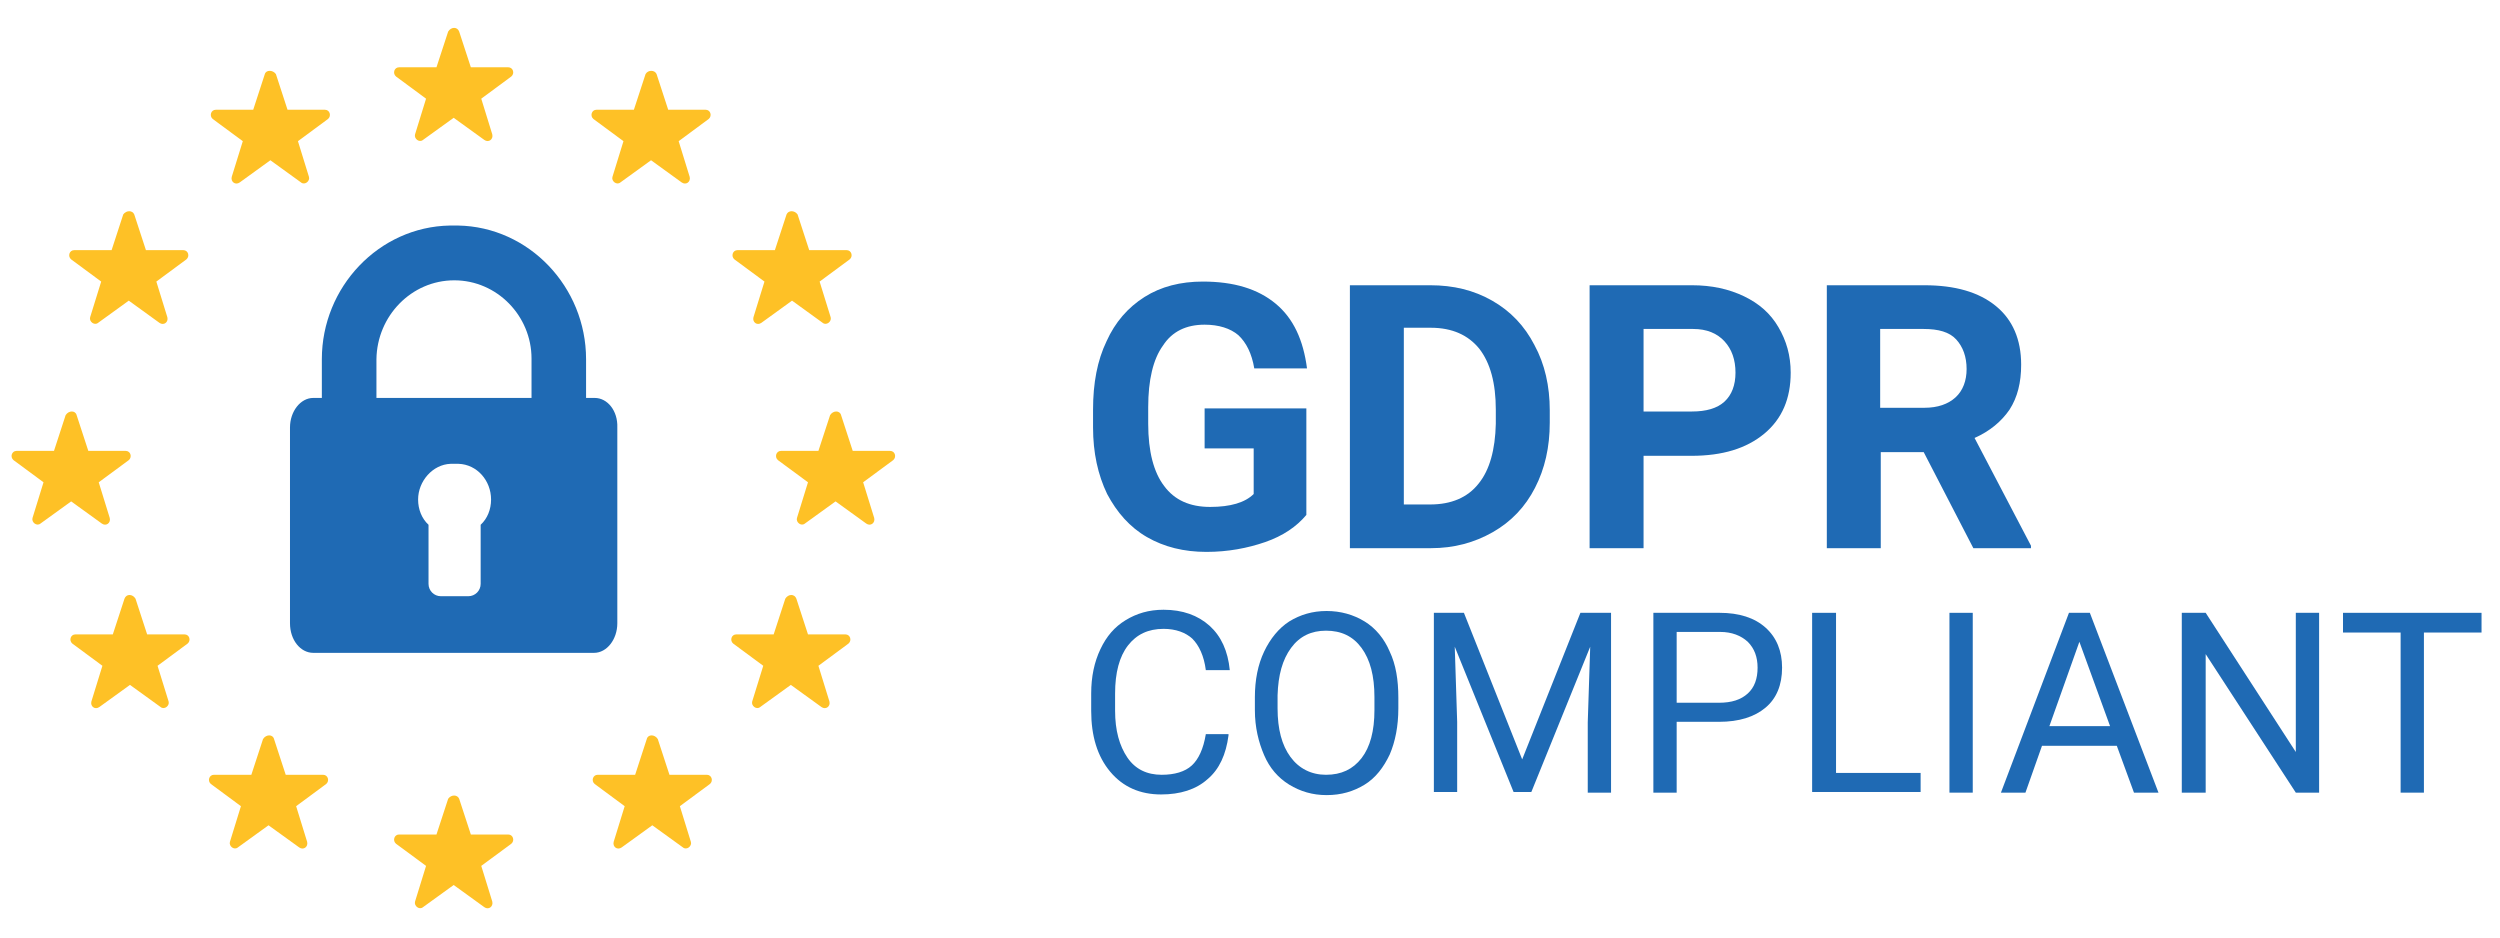 <svg xmlns="http://www.w3.org/2000/svg" xmlns:xlink="http://www.w3.org/1999/xlink" width="280" zoomAndPan="magnify" viewBox="0 0 210 78.75" height="105" preserveAspectRatio="xMidYMid meet" version="1.0"><defs><clipPath id="414e67cb09"><path d="M 196 51 L 208.738 51 L 208.738 67 L 196 67 Z M 196 51 " clip-rule="nonzero"/></clipPath><clipPath id="fc98575f7c"><path d="M 33 2.34 L 44 2.34 L 44 12 L 33 12 Z M 33 2.34 " clip-rule="nonzero"/></clipPath><clipPath id="28181ccbb7"><path d="M 33 66 L 44 66 L 44 76.355 L 33 76.355 Z M 33 66 " clip-rule="nonzero"/></clipPath><clipPath id="483dd3532f"><path d="M 0.898 34 L 11 34 L 11 45 L 0.898 45 Z M 0.898 34 " clip-rule="nonzero"/></clipPath></defs><path fill="#1f6ab4" d="M 109.734 43.254 C 108.91 44.238 107.777 45.012 106.285 45.531 C 104.793 46.047 103.145 46.359 101.344 46.359 C 99.438 46.359 97.789 45.945 96.348 45.117 C 94.906 44.289 93.824 43.047 93 41.496 C 92.227 39.891 91.816 38.031 91.816 35.91 L 91.816 34.41 C 91.816 32.184 92.176 30.273 92.949 28.668 C 93.668 27.066 94.75 25.824 96.141 24.945 C 97.531 24.066 99.18 23.652 101.035 23.652 C 103.66 23.652 105.668 24.273 107.16 25.512 C 108.656 26.754 109.477 28.566 109.789 30.945 L 105.359 30.945 C 105.152 29.703 104.688 28.773 104.02 28.152 C 103.352 27.582 102.371 27.273 101.188 27.273 C 99.645 27.273 98.457 27.84 97.688 29.031 C 96.863 30.168 96.449 31.926 96.449 34.203 L 96.449 35.598 C 96.449 37.926 96.914 39.684 97.789 40.824 C 98.664 42.012 99.953 42.582 101.652 42.582 C 103.352 42.582 104.586 42.219 105.309 41.496 L 105.309 37.668 L 101.188 37.668 L 101.188 34.305 L 109.734 34.305 Z M 109.734 43.254 " fill-opacity="1" fill-rule="nonzero"/><path fill="#1f6ab4" d="M 113.391 46.047 L 113.391 23.961 L 120.137 23.961 C 122.094 23.961 123.793 24.375 125.34 25.254 C 126.883 26.133 128.066 27.375 128.891 28.98 C 129.766 30.582 130.18 32.445 130.18 34.461 L 130.18 35.496 C 130.18 37.566 129.766 39.375 128.941 40.977 C 128.121 42.582 126.934 43.824 125.391 44.703 C 123.844 45.582 122.145 46.047 120.188 46.047 Z M 117.922 27.633 L 117.922 42.375 L 120.137 42.375 C 121.887 42.375 123.277 41.805 124.207 40.617 C 125.133 39.477 125.598 37.773 125.648 35.598 L 125.648 34.41 C 125.648 32.184 125.184 30.48 124.258 29.289 C 123.332 28.152 121.992 27.531 120.188 27.531 L 117.922 27.531 Z M 117.922 27.633 " fill-opacity="1" fill-rule="nonzero"/><path fill="#1f6ab4" d="M 138.059 38.289 L 138.059 46.047 L 133.527 46.047 L 133.527 23.961 L 142.125 23.961 C 143.773 23.961 145.215 24.273 146.504 24.891 C 147.789 25.512 148.719 26.34 149.387 27.48 C 150.055 28.617 150.418 29.859 150.418 31.305 C 150.418 33.48 149.695 35.184 148.203 36.426 C 146.707 37.668 144.699 38.289 142.074 38.289 Z M 138.059 34.566 L 142.125 34.566 C 143.309 34.566 144.238 34.305 144.855 33.738 C 145.473 33.168 145.781 32.34 145.781 31.305 C 145.781 30.219 145.473 29.34 144.855 28.668 C 144.238 27.996 143.363 27.633 142.23 27.633 L 138.059 27.633 Z M 138.059 34.566 " fill-opacity="1" fill-rule="nonzero"/><path fill="#1f6ab4" d="M 161.59 37.977 L 157.984 37.977 L 157.984 46.047 L 153.453 46.047 L 153.453 23.961 L 161.641 23.961 C 164.215 23.961 166.227 24.531 167.668 25.719 C 169.059 26.859 169.777 28.512 169.777 30.633 C 169.777 32.133 169.469 33.375 168.801 34.41 C 168.129 35.391 167.152 36.219 165.863 36.789 L 170.602 45.84 L 170.602 46.047 L 165.762 46.047 Z M 157.984 34.254 L 161.641 34.254 C 162.773 34.254 163.648 33.945 164.27 33.375 C 164.887 32.805 165.195 31.98 165.195 30.996 C 165.195 29.961 164.887 29.133 164.32 28.512 C 163.754 27.891 162.828 27.633 161.59 27.633 L 157.934 27.633 L 157.934 34.254 Z M 157.984 34.254 " fill-opacity="1" fill-rule="nonzero"/><path fill="#1f6ab4" d="M 103.195 61.77 C 102.988 63.375 102.422 64.617 101.445 65.441 C 100.469 66.324 99.129 66.734 97.531 66.734 C 95.781 66.734 94.34 66.117 93.258 64.824 C 92.176 63.531 91.66 61.824 91.66 59.703 L 91.66 58.254 C 91.66 56.855 91.918 55.617 92.434 54.531 C 92.949 53.445 93.617 52.668 94.547 52.098 C 95.473 51.531 96.5 51.219 97.738 51.219 C 99.336 51.219 100.621 51.684 101.602 52.562 C 102.578 53.445 103.145 54.684 103.301 56.289 L 101.289 56.289 C 101.137 55.098 100.723 54.219 100.156 53.648 C 99.59 53.133 98.77 52.824 97.738 52.824 C 96.449 52.824 95.473 53.289 94.75 54.219 C 94.031 55.148 93.668 56.496 93.668 58.254 L 93.668 59.703 C 93.668 61.355 94.031 62.648 94.699 63.633 C 95.367 64.617 96.348 65.082 97.582 65.082 C 98.664 65.082 99.539 64.824 100.105 64.305 C 100.672 63.789 101.086 62.91 101.289 61.668 L 103.195 61.668 Z M 103.195 61.77 " fill-opacity="1" fill-rule="nonzero"/><path fill="#1f6ab4" d="M 117.461 59.496 C 117.461 60.996 117.203 62.289 116.738 63.375 C 116.223 64.461 115.555 65.34 114.629 65.91 C 113.699 66.477 112.672 66.789 111.434 66.789 C 110.25 66.789 109.223 66.477 108.293 65.91 C 107.367 65.34 106.645 64.512 106.184 63.426 C 105.719 62.34 105.41 61.098 105.41 59.648 L 105.41 58.562 C 105.41 57.117 105.668 55.824 106.184 54.738 C 106.699 53.648 107.418 52.77 108.293 52.203 C 109.223 51.633 110.25 51.324 111.434 51.324 C 112.621 51.324 113.699 51.633 114.629 52.203 C 115.555 52.77 116.277 53.648 116.738 54.738 C 117.254 55.824 117.461 57.117 117.461 58.617 Z M 115.453 58.562 C 115.453 56.754 115.09 55.41 114.371 54.426 C 113.648 53.445 112.672 52.977 111.383 52.977 C 110.148 52.977 109.168 53.445 108.449 54.426 C 107.727 55.41 107.367 56.703 107.316 58.41 L 107.316 59.496 C 107.316 61.254 107.676 62.598 108.398 63.582 C 109.117 64.562 110.148 65.082 111.383 65.082 C 112.672 65.082 113.648 64.617 114.371 63.684 C 115.09 62.754 115.453 61.41 115.453 59.648 Z M 115.453 58.562 " fill-opacity="1" fill-rule="nonzero"/><path fill="#1f6ab4" d="M 122.969 51.477 L 127.863 63.789 L 132.754 51.477 L 135.328 51.477 L 135.328 66.582 L 133.371 66.582 L 133.371 60.684 L 133.578 54.324 L 128.633 66.527 L 127.141 66.527 L 122.199 54.324 L 122.402 60.633 L 122.402 66.527 L 120.445 66.527 L 120.445 51.477 Z M 122.969 51.477 " fill-opacity="1" fill-rule="nonzero"/><path fill="#1f6ab4" d="M 140.84 60.684 L 140.84 66.582 L 138.883 66.582 L 138.883 51.477 L 144.441 51.477 C 146.09 51.477 147.379 51.891 148.305 52.719 C 149.23 53.547 149.695 54.684 149.695 56.082 C 149.695 57.531 149.23 58.668 148.305 59.441 C 147.379 60.219 146.09 60.633 144.391 60.633 L 140.84 60.633 Z M 140.84 59.031 L 144.391 59.031 C 145.473 59.031 146.246 58.77 146.812 58.254 C 147.379 57.738 147.637 57.012 147.637 56.082 C 147.637 55.203 147.379 54.477 146.812 53.91 C 146.246 53.391 145.473 53.082 144.496 53.082 L 140.84 53.082 Z M 140.84 59.031 " fill-opacity="1" fill-rule="nonzero"/><path fill="#1f6ab4" d="M 154.227 64.926 L 161.332 64.926 L 161.332 66.527 L 152.219 66.527 L 152.219 51.477 L 154.227 51.477 Z M 154.227 64.926 " fill-opacity="1" fill-rule="nonzero"/><path fill="#1f6ab4" d="M 163.754 51.477 L 165.711 51.477 L 165.711 66.582 L 163.754 66.582 Z M 163.754 51.477 " fill-opacity="1" fill-rule="nonzero"/><path fill="#1f6ab4" d="M 177.812 62.648 L 171.527 62.648 L 170.137 66.582 L 168.078 66.582 L 173.793 51.477 L 175.547 51.477 L 181.312 66.582 L 179.254 66.582 Z M 172.148 60.996 L 177.246 60.996 L 174.668 53.91 Z M 172.148 60.996 " fill-opacity="1" fill-rule="nonzero"/><path fill="#1f6ab4" d="M 194.855 66.582 L 192.848 66.582 L 185.277 54.945 L 185.277 66.582 L 183.27 66.582 L 183.27 51.477 L 185.277 51.477 L 192.848 63.168 L 192.848 51.477 L 194.805 51.477 L 194.805 66.582 Z M 194.855 66.582 " fill-opacity="1" fill-rule="nonzero"/><g clip-path="url(#414e67cb09)"><path fill="#1f6ab4" d="M 208.449 53.133 L 203.609 53.133 L 203.609 66.582 L 201.652 66.582 L 201.652 53.133 L 196.812 53.133 L 196.812 51.477 L 208.449 51.477 Z M 208.449 53.133 " fill-opacity="1" fill-rule="nonzero"/></g><g clip-path="url(#fc98575f7c)"><path fill="#fec126" d="M 38.57 2.652 L 39.551 5.652 L 42.691 5.652 C 43.102 5.652 43.258 6.168 42.949 6.426 L 40.426 8.289 L 41.352 11.289 C 41.453 11.703 41.043 12.012 40.684 11.754 L 38.109 9.895 L 35.531 11.754 C 35.223 12.012 34.762 11.652 34.863 11.289 L 35.789 8.289 L 33.266 6.426 C 32.957 6.168 33.113 5.652 33.523 5.652 L 36.664 5.652 L 37.645 2.652 C 37.902 2.238 38.418 2.238 38.57 2.652 Z M 38.57 2.652 " fill-opacity="1" fill-rule="nonzero"/></g><g clip-path="url(#28181ccbb7)"><path fill="#fec126" d="M 38.57 67.098 L 39.551 70.098 L 42.691 70.098 C 43.102 70.098 43.258 70.617 42.949 70.875 L 40.426 72.734 L 41.352 75.734 C 41.453 76.148 41.043 76.461 40.684 76.203 L 38.109 74.34 L 35.531 76.203 C 35.223 76.461 34.762 76.098 34.863 75.734 L 35.789 72.734 L 33.266 70.875 C 32.957 70.617 33.113 70.098 33.523 70.098 L 36.664 70.098 L 37.645 67.098 C 37.902 66.734 38.418 66.734 38.57 67.098 Z M 38.57 67.098 " fill-opacity="1" fill-rule="nonzero"/></g><path fill="#fec126" d="M 70.652 34.875 L 71.629 37.875 L 74.77 37.875 C 75.184 37.875 75.336 38.391 75.027 38.652 L 72.504 40.512 L 73.434 43.512 C 73.535 43.926 73.125 44.238 72.762 43.977 L 70.188 42.117 L 67.613 43.977 C 67.305 44.238 66.84 43.875 66.945 43.512 L 67.871 40.512 L 65.348 38.652 C 65.039 38.391 65.195 37.875 65.605 37.875 L 68.746 37.875 L 69.727 34.875 C 69.98 34.461 70.547 34.461 70.652 34.875 Z M 70.652 34.875 " fill-opacity="1" fill-rule="nonzero"/><g clip-path="url(#483dd3532f)"><path fill="#fec126" d="M 6.438 34.875 L 7.418 37.875 L 10.559 37.875 C 10.969 37.875 11.125 38.391 10.816 38.652 L 8.293 40.512 L 9.219 43.512 C 9.324 43.926 8.91 44.238 8.551 43.977 L 5.977 42.117 L 3.402 43.977 C 3.09 44.238 2.629 43.875 2.73 43.512 L 3.656 40.512 L 1.137 38.652 C 0.824 38.391 0.98 37.875 1.391 37.875 L 4.535 37.875 L 5.512 34.875 C 5.77 34.461 6.336 34.461 6.438 34.875 Z M 6.438 34.875 " fill-opacity="1" fill-rule="nonzero"/></g><path fill="#fec126" d="M 11.277 18.012 L 12.258 21.012 L 15.398 21.012 C 15.812 21.012 15.965 21.531 15.656 21.789 L 13.133 23.652 L 14.059 26.652 C 14.164 27.066 13.75 27.375 13.391 27.117 L 10.816 25.254 L 8.242 27.117 C 7.934 27.375 7.469 27.012 7.57 26.652 L 8.5 23.652 L 5.977 21.789 C 5.668 21.531 5.82 21.012 6.234 21.012 L 9.375 21.012 L 10.352 18.012 C 10.609 17.652 11.125 17.652 11.277 18.012 Z M 11.277 18.012 " fill-opacity="1" fill-rule="nonzero"/><path fill="#fec126" d="M 66.895 50.289 L 67.871 53.289 L 71.012 53.289 C 71.426 53.289 71.578 53.805 71.27 54.062 L 68.746 55.926 L 69.672 58.926 C 69.777 59.34 69.363 59.648 69.004 59.391 L 66.43 57.531 L 63.855 59.391 C 63.547 59.648 63.082 59.289 63.184 58.926 L 64.113 55.926 L 61.59 54.062 C 61.281 53.805 61.434 53.289 61.848 53.289 L 64.988 53.289 L 65.965 50.289 C 66.223 49.875 66.738 49.875 66.895 50.289 Z M 66.895 50.289 " fill-opacity="1" fill-rule="nonzero"/><path fill="#fec126" d="M 55.152 6.223 L 56.129 9.219 L 59.273 9.219 C 59.684 9.219 59.84 9.738 59.527 9.996 L 57.008 11.859 L 57.934 14.859 C 58.035 15.273 57.625 15.582 57.262 15.324 L 54.688 13.461 L 52.113 15.324 C 51.805 15.582 51.34 15.219 51.445 14.859 L 52.371 11.859 L 49.848 9.996 C 49.539 9.738 49.695 9.219 50.105 9.219 L 53.246 9.219 L 54.227 6.223 C 54.43 5.859 54.996 5.859 55.152 6.223 Z M 55.152 6.223 " fill-opacity="1" fill-rule="nonzero"/><path fill="#fec126" d="M 23.02 62.082 L 24 65.082 L 27.141 65.082 C 27.551 65.082 27.707 65.598 27.398 65.855 L 24.875 67.719 L 25.801 70.719 C 25.902 71.133 25.492 71.441 25.133 71.184 L 22.555 69.324 L 19.98 71.184 C 19.672 71.441 19.211 71.082 19.312 70.719 L 20.238 67.719 L 17.715 65.855 C 17.406 65.598 17.562 65.082 17.973 65.082 L 21.113 65.082 L 22.094 62.082 C 22.352 61.668 22.918 61.668 23.02 62.082 Z M 23.02 62.082 " fill-opacity="1" fill-rule="nonzero"/><path fill="#fec126" d="M 66.07 18.012 L 65.09 21.012 L 61.949 21.012 C 61.539 21.012 61.383 21.531 61.691 21.789 L 64.215 23.652 L 63.289 26.652 C 63.184 27.066 63.598 27.375 63.957 27.117 L 66.531 25.254 L 69.105 27.117 C 69.414 27.375 69.879 27.012 69.777 26.652 L 68.848 23.652 L 71.371 21.789 C 71.684 21.531 71.527 21.012 71.117 21.012 L 67.973 21.012 L 66.996 18.012 C 66.738 17.652 66.223 17.652 66.07 18.012 Z M 66.07 18.012 " fill-opacity="1" fill-rule="nonzero"/><path fill="#fec126" d="M 10.457 50.289 L 9.477 53.289 L 6.336 53.289 C 5.922 53.289 5.77 53.805 6.078 54.062 L 8.602 55.926 L 7.676 58.926 C 7.57 59.34 7.984 59.648 8.344 59.391 L 10.918 57.531 L 13.492 59.391 C 13.801 59.648 14.266 59.289 14.164 58.926 L 13.234 55.926 L 15.758 54.062 C 16.066 53.805 15.914 53.289 15.5 53.289 L 12.359 53.289 L 11.383 50.289 C 11.125 49.875 10.609 49.875 10.457 50.289 Z M 10.457 50.289 " fill-opacity="1" fill-rule="nonzero"/><path fill="#fec126" d="M 22.246 6.223 L 21.27 9.219 L 18.129 9.219 C 17.715 9.219 17.562 9.738 17.871 9.996 L 20.395 11.859 L 19.465 14.859 C 19.363 15.273 19.777 15.582 20.137 15.324 L 22.711 13.461 L 25.285 15.324 C 25.594 15.582 26.059 15.219 25.953 14.859 L 25.027 11.859 L 27.551 9.996 C 27.859 9.738 27.707 9.219 27.293 9.219 L 24.152 9.219 L 23.176 6.223 C 22.918 5.859 22.352 5.859 22.246 6.223 Z M 22.246 6.223 " fill-opacity="1" fill-rule="nonzero"/><path fill="#fec126" d="M 54.328 62.082 L 53.352 65.082 L 50.207 65.082 C 49.797 65.082 49.641 65.598 49.953 65.855 L 52.473 67.719 L 51.547 70.719 C 51.445 71.133 51.855 71.441 52.219 71.184 L 54.793 69.324 L 57.367 71.184 C 57.676 71.441 58.141 71.082 58.035 70.719 L 57.109 67.719 L 59.633 65.855 C 59.941 65.598 59.785 65.082 59.375 65.082 L 56.234 65.082 L 55.254 62.082 C 54.996 61.668 54.43 61.668 54.328 62.082 Z M 54.328 62.082 " fill-opacity="1" fill-rule="nonzero"/><path fill="#1f6ab4" d="M 49.953 33.426 L 49.23 33.426 L 49.23 30.168 C 49.23 24.117 44.441 19.047 38.469 18.945 C 38.312 18.945 37.953 18.945 37.797 18.945 C 31.824 19.047 27.035 24.117 27.035 30.168 L 27.035 33.426 L 26.316 33.426 C 25.234 33.426 24.359 34.566 24.359 35.91 L 24.359 52.355 C 24.359 53.754 25.234 54.84 26.316 54.84 L 49.898 54.84 C 50.98 54.84 51.855 53.703 51.855 52.355 L 51.855 35.91 C 51.906 34.512 51.031 33.426 49.953 33.426 Z M 40.375 44.082 L 40.375 49.047 C 40.375 49.617 39.91 50.082 39.344 50.082 L 37.027 50.082 C 36.461 50.082 35.996 49.617 35.996 49.047 L 35.996 44.082 C 35.43 43.562 35.121 42.789 35.121 41.961 C 35.121 40.41 36.355 39.012 37.852 38.961 C 38.004 38.961 38.363 38.961 38.52 38.961 C 40.062 39.012 41.25 40.359 41.25 41.961 C 41.25 42.789 40.941 43.562 40.375 44.082 Z M 44.648 33.426 L 31.621 33.426 L 31.621 30.168 C 31.672 26.547 34.555 23.547 38.16 23.547 C 41.762 23.547 44.648 26.547 44.648 30.117 Z M 44.648 33.426 " fill-opacity="1" fill-rule="nonzero"/></svg>